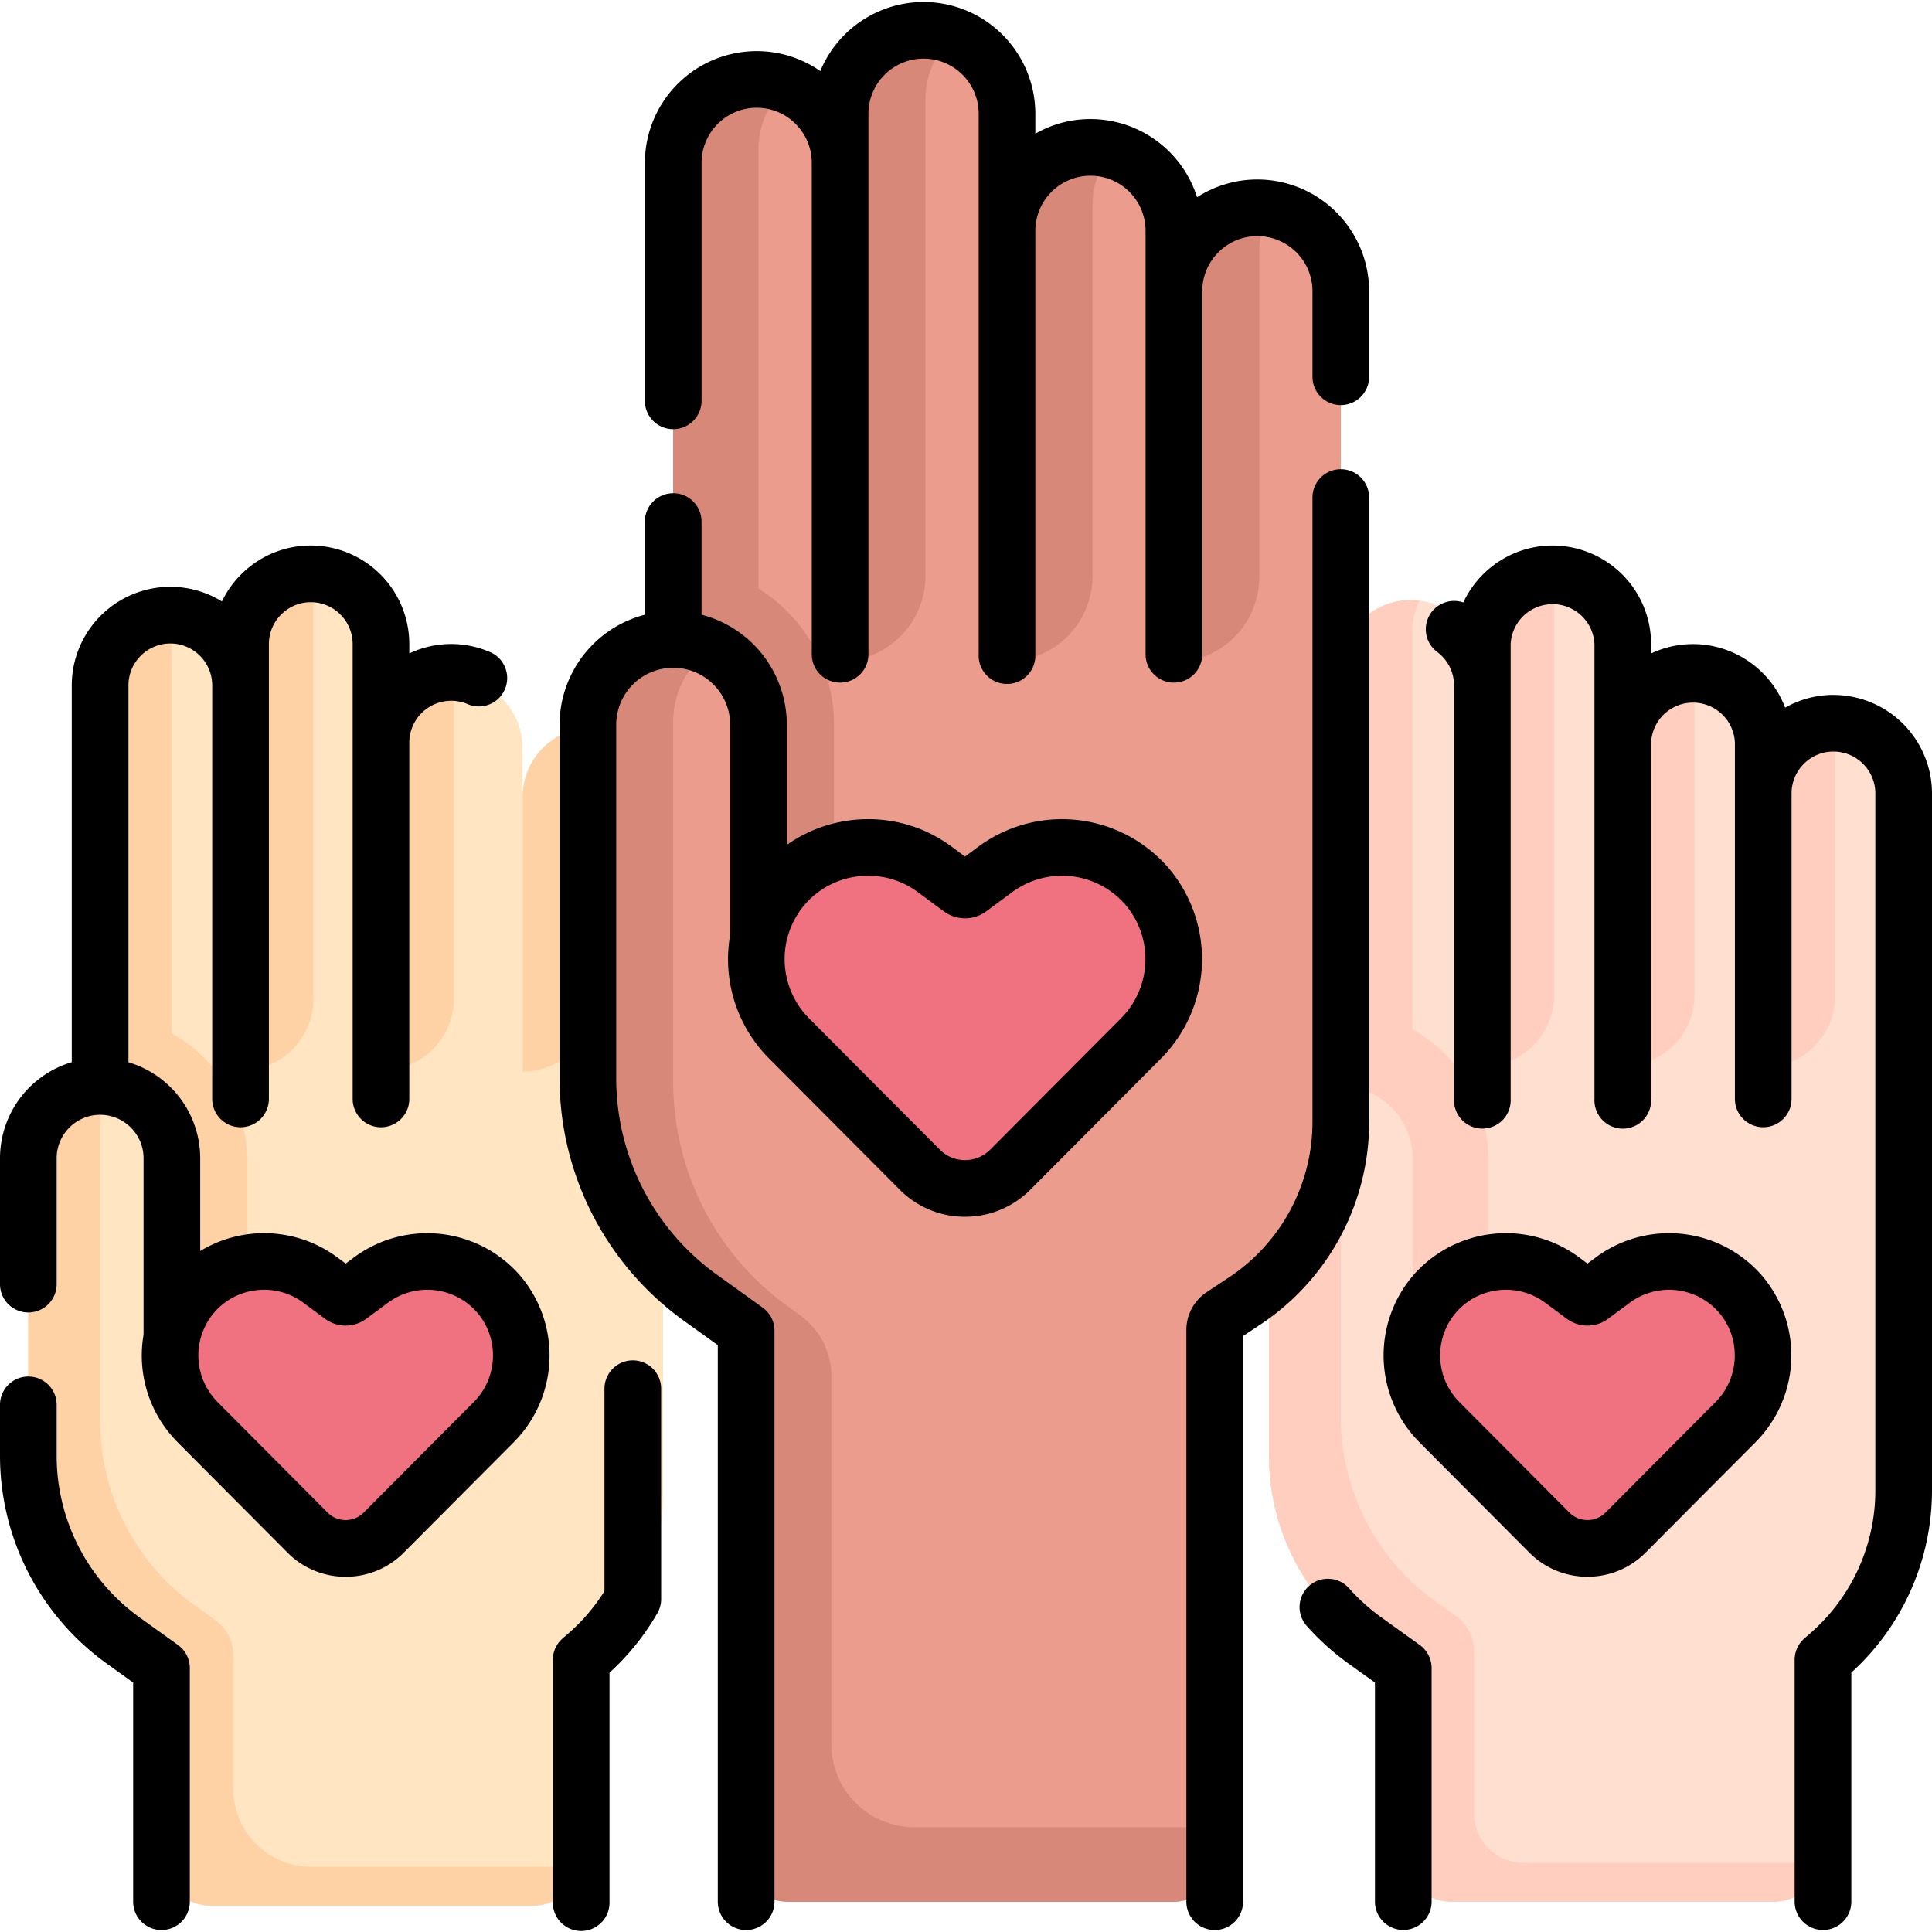 <svg xmlns="http://www.w3.org/2000/svg" width="62" height="62" fill="none"><path d="M56.584 25.464a2.253 2.253 0 114.507 0v22.365a6.99 6.99 0 01-2.395 5.267l-.194.169v6.178c0 .876-.71 1.585-1.585 1.585H46.583c-.875 0-1.585-.71-1.585-1.585V53.53l-1.24-.891a7.283 7.283 0 01-3.033-5.916v-9.554c0-1.269 1.027-2.3 2.297-2.303V21.51a2.251 2.251 0 012.254-2.253 2.254 2.254 0 012.253 2.254h.041v-.783c0-1.243.981-2.295 2.224-2.312a2.252 2.252 0 012.283 2.253v3.162a2.254 2.254 0 014.507 0v1.633z" fill="#FFDFCF"/><path d="M47.756 43.833v-6.665c0-1.262-.492-2.45-1.384-3.342a4.697 4.697 0 00-4.084-1.327v11.334h5.468z" fill="#FFCEBF"/><path d="M45.331 42.778V53.58h-.333v-.051l-1.24-.891a7.283 7.283 0 01-3.033-5.916v-9.554a2.303 2.303 0 114.606 0v5.61z" fill="#FFDFCF"/><path d="M16.769 25.591a2.253 2.253 0 114.506 0v22.366a6.99 6.99 0 01-2.395 5.267l-.194.168v6.179c0 .875-.71 1.585-1.585 1.585H6.768c-.876 0-1.585-.71-1.585-1.585v-5.914l-1.24-.892A7.283 7.283 0 01.91 46.85v-9.554c0-1.27 1.027-2.3 2.297-2.303V21.638a2.251 2.251 0 012.253-2.253 2.254 2.254 0 012.254 2.253h.041v-.783c0-1.242.98-2.295 2.223-2.311a2.251 2.251 0 012.284 2.253v3.161a2.254 2.254 0 014.507 0v1.633z" fill="#FFE5C2"/><path d="M7.94 44.222v-6.926c0-1.263-.491-2.45-1.384-3.342a4.694 4.694 0 00-3.176-1.382v11.65h4.56z" fill="#FED2A4"/><path d="M5.516 42.903v10.802h-.333v-.051l-1.24-.89A7.284 7.284 0 01.91 46.847v-9.554a2.303 2.303 0 114.606 0v5.61z" fill="#FFE5C2"/><path d="M48.886 59.779c-.875 0-1.585-.71-1.585-1.586v-5.207c0-.444-.213-.86-.574-1.12l-.666-.478a7.284 7.284 0 01-3.033-5.915v-9.555c0-1.269 1.027-2.3 2.297-2.303V20.26c0-.353.085-.688.23-.986a2.252 2.252 0 00-2.533 2.236v13.356a2.303 2.303 0 00-2.297 2.303v9.554a7.283 7.283 0 003.033 5.916l1.24.89v5.915c0 .876.71 1.585 1.585 1.585h10.334c.76 0 1.395-.535 1.548-1.25h-9.579z" fill="#FFCEBF"/><path d="M49.874 19.309c0-.312.067-.61.182-.88a2.273 2.273 0 00-.262-.013c-1.24.017-2.22 1.066-2.223 2.307v13.504a2.303 2.303 0 002.303-2.303V19.31z" fill="#FFCEBF"/><path d="M37.672 9.347c0-.74.3-1.409.785-1.894.911-.912 2.475-1.168 3.932-.01.407.324.64.818.64 1.337v27.214a6.912 6.912 0 01-3.094 5.761l-.709.47a.55.55 0 00-.245.456v17.046a1.3 1.3 0 01-1.3 1.301H25.365a1.421 1.421 0 01-1.422-1.421V42.7l-1.473-1.059a8.655 8.655 0 01-3.604-7.03V23.258a2.732 2.732 0 012.737-2.737V4.652c0-.522.235-1.02.646-1.342 1.461-1.144 3.017-.887 3.926.022.485.485.784 1.154.784 1.893V3.082c0-.52.233-1.014.64-1.337 1.457-1.156 3.02-.9 3.931.011a2.67 2.67 0 01.785 1.894v3.757a2.678 2.678 0 015.356 0v1.94z" fill="#EB9C8D"/><path d="M26.766 31.61v-8.352a5.168 5.168 0 00-5.162-5.162V31.61h5.162z" fill="#D78878"/><path d="M16.773 34.387a2.303 2.303 0 002.303-2.303V24.18c0-.294.059-.575.162-.832a2.251 2.251 0 00-2.465 2.17v8.868z" fill="#FED2A4"/><path d="M24.342 29.923V42.7h-.398l-1.473-1.059a8.656 8.656 0 01-3.604-7.03V23.258a2.732 2.732 0 012.737-2.737 2.738 2.738 0 012.738 2.737v6.666z" fill="#EB9C8D"/><path d="M29.514 37.533l-4.203-4.22a3.59 3.59 0 014.679-5.418l.833.616a.245.245 0 00.291 0l.834-.616a3.59 3.59 0 014.678 5.418l-4.202 4.22a2.053 2.053 0 01-2.91 0z" fill="#F07281"/><path d="M26.681 55.976v-11.81c0-.768-.367-1.491-.987-1.945l-.487-.356c-2.263-1.656-3.604-4.319-3.604-7.155V23.153c0-.77.307-1.466.802-1.97a2.708 2.708 0 011.935-.816V4.8c0-.824.362-1.563.93-2.063a2.683 2.683 0 00-1.147-.184c-1.427.083-2.52 1.31-2.52 2.739v15.23a2.732 2.732 0 00-2.737 2.736v11.355a8.655 8.655 0 003.604 7.03l1.474 1.059v17.02c0 .722.586 1.307 1.308 1.307h12.42a1.31 1.31 0 001.309-1.309v-1.083h-9.64a2.66 2.66 0 01-2.66-2.66z" fill="#D78878"/><path d="M26.96 21.222a2.737 2.737 0 002.738-2.737V3.198c0-.825.361-1.564.93-2.063A2.68 2.68 0 0029.52.949c-1.442.063-2.559 1.294-2.559 2.737v17.536zm5.363 0a2.737 2.737 0 002.737-2.737V6.587c0-.672.24-1.288.638-1.763a2.678 2.678 0 00-3.375 2.397v14.001zm5.353.026a2.737 2.737 0 002.737-2.737V8.1c0-.51.138-.986.378-1.394a2.668 2.668 0 00-2.335.747 2.668 2.668 0 00-.78 1.75v12.044z" fill="#D78878"/><path d="M49.72 49.18l-3.537-3.55a3.02 3.02 0 013.937-4.56l.701.519a.206.206 0 00.245 0l.701-.519a3.02 3.02 0 013.937 4.56l-3.536 3.55a1.727 1.727 0 01-2.448 0z" fill="#F07281"/><path d="M9.986 59.906a2.5 2.5 0 01-2.5-2.5v-4.292a1.38 1.38 0 00-.574-1.12l-.666-.478A7.283 7.283 0 013.213 45.6v-9.554c0-1.27 1.027-2.3 2.297-2.303V20.388c0-.353.085-.688.23-.986a2.251 2.251 0 00-2.533 2.236v13.355A2.303 2.303 0 00.91 37.296v9.554a7.283 7.283 0 003.033 5.916l1.24.89v5.915c0 .876.71 1.585 1.585 1.585h10.334c.76 0 1.394-.535 1.548-1.25H9.986z" fill="#FED2A4"/><path d="M10.059 19.437c0-.312.067-.61.182-.88a2.298 2.298 0 00-.263-.013c-1.24.016-2.22 1.066-2.223 2.306v13.505a2.303 2.303 0 002.304-2.303V19.437zm2.205 14.906a2.303 2.303 0 002.303-2.303v-9.452c0-.309.066-.603.178-.87a2.253 2.253 0 00-2.482 2.202v10.423z" fill="#FED2A4"/><path d="M9.869 49.18l-3.537-3.55a3.02 3.02 0 013.937-4.56l.701.52a.206.206 0 00.245 0l.702-.52a3.02 3.02 0 013.936 4.56l-3.536 3.551a1.727 1.727 0 01-2.448 0z" fill="#F07281"/><path d="M52.08 34.215a2.303 2.303 0 002.303-2.303V22.46c0-.308.065-.602.178-.87a2.253 2.253 0 00-2.482 2.202v10.423zm4.508.045a2.303 2.303 0 002.303-2.304v-7.903c0-.293.06-.574.162-.832a2.251 2.251 0 00-2.465 2.17v8.868z" fill="#FFCEBF"/><path d="M21.604 13.772a.91.91 0 00.91-.91V5.227a1.77 1.77 0 011.768-1.77c.975 0 1.769.794 1.769 1.77v15.77a.909.909 0 101.818 0V3.65a1.77 1.77 0 011.769-1.77 1.77 1.77 0 011.769 1.77v17.346a.91.91 0 101.818 0V7.407a1.77 1.77 0 011.77-1.768 1.77 1.77 0 011.768 1.768v13.59a.909.909 0 101.818 0V9.346c0-.975.794-1.769 1.77-1.769a1.77 1.77 0 011.768 1.769v2.745a.909.909 0 101.818 0V9.348A3.591 3.591 0 0040.35 5.76a3.57 3.57 0 00-1.935.569 3.593 3.593 0 00-3.42-2.509c-.644 0-1.247.171-1.77.469v-.64A3.591 3.591 0 0029.638.064a3.593 3.593 0 00-3.314 2.216 3.565 3.565 0 00-2.042-.64 3.591 3.591 0 00-3.587 3.587v7.637c0 .502.407.909.909.909zm22.333 2.195a.909.909 0 10-1.818 0v20.026a5.99 5.99 0 01-2.686 5.004l-.709.47c-.408.27-.652.724-.652 1.214v18.347a.909.909 0 101.819 0V42.875l.547-.363a7.803 7.803 0 003.5-6.519V15.967z" fill="#000"/><path d="M37.495 27.85a4.516 4.516 0 00-6.088-.686l-.438.324-.439-.324c-1.585-1.173-3.729-1.147-5.28-.05v-3.856a3.653 3.653 0 00-2.737-3.532v-2.989a.909.909 0 10-1.818 0v2.989a3.653 3.653 0 00-2.738 3.532v11.354a9.588 9.588 0 003.983 7.768l1.095.787v17.861a.909.909 0 101.819 0V42.701a.909.909 0 00-.379-.738l-1.474-1.06a7.766 7.766 0 01-3.226-6.291V23.258a1.83 1.83 0 011.829-1.829 1.83 1.83 0 011.828 1.829v6.74a4.513 4.513 0 001.235 3.956l4.203 4.22a2.94 2.94 0 002.099.873c.793 0 1.539-.31 2.099-.872l4.202-4.22a4.52 4.52 0 00.225-6.106zm-1.513 4.821l-4.203 4.221a1.136 1.136 0 01-.81.337c-.307 0-.595-.12-.81-.337l-4.203-4.22a2.693 2.693 0 01-.134-3.638 2.68 2.68 0 012.037-.93c.556 0 1.115.17 1.59.521l.834.617c.41.304.961.304 1.372 0l.834-.617a2.69 2.69 0 013.627.409 2.694 2.694 0 01-.134 3.637zm9.582 20.119l-1.24-.89a6.397 6.397 0 01-1.029-.928.909.909 0 10-1.355 1.212c.402.45.847.85 1.322 1.192l.862.619v7.031a.909.909 0 101.818 0V53.53a.91.91 0 00-.378-.738zM58.837 22.3c-.563 0-1.092.15-1.55.409a3.168 3.168 0 00-2.956-2.04c-.48 0-.936.108-1.345.3v-.3a3.166 3.166 0 00-3.162-3.162c-1.266 0-2.36.748-2.865 1.826a.909.909 0 00-.84 1.587c.345.258.542.65.542 1.075v13.27a.91.91 0 101.818 0V20.67a1.346 1.346 0 012.689 0v14.597a.91.91 0 101.818 0V23.83a1.346 1.346 0 012.689 0v11.435a.909.909 0 101.818 0v-9.802c0-.742.603-1.345 1.344-1.345.741 0 1.345.603 1.345 1.345v22.365a6.08 6.08 0 01-2.084 4.582l-.194.169a.909.909 0 00-.312.685v7.763a.909.909 0 101.819 0v-7.352A7.895 7.895 0 0062 47.83V25.463a3.166 3.166 0 00-3.163-3.162z" fill="#000"/><path d="M51.227 40.34l-.283.209-.283-.21a3.944 3.944 0 00-5.319.6 3.949 3.949 0 00.197 5.332l3.536 3.551a2.62 2.62 0 001.869.777c.706 0 1.37-.276 1.868-.777l3.536-3.551a3.949 3.949 0 00.197-5.333 3.945 3.945 0 00-5.318-.599zm3.833 4.648l-3.537 3.552a.813.813 0 01-.58.24.813.813 0 01-.58-.24l-3.535-3.552a2.121 2.121 0 01-.106-2.865 2.111 2.111 0 011.605-.733 2.1 2.1 0 011.252.411l.701.519c.397.293.93.293 1.327 0l.701-.519a2.119 2.119 0 012.857.322c.714.83.667 2.089-.105 2.865zM5.713 52.79l-1.24-.89a6.39 6.39 0 01-2.655-5.177v-1.64a.909.909 0 10-1.818 0v1.64a8.213 8.213 0 003.412 6.653l.861.62v7.032a.909.909 0 101.818 0v-7.5a.91.91 0 00-.378-.737zm14.595-9.134a.91.91 0 00-.91.91v6.495a6.05 6.05 0 01-1.15 1.35l-.195.169a.909.909 0 00-.312.685v7.763a.91.91 0 101.819 0v-7.351a7.885 7.885 0 001.536-1.91.908.908 0 00.121-.454v-6.747a.909.909 0 00-.909-.91zm-8.932-3.316l-.283.209-.283-.21a3.947 3.947 0 00-4.385-.192V37.17a3.218 3.218 0 00-2.303-3.081V21.994c0-.74.603-1.344 1.344-1.344.741 0 1.344.603 1.344 1.345v13.27a.909.909 0 101.819 0V20.67c0-.742.603-1.345 1.344-1.345.741 0 1.344.603 1.344 1.345v14.596a.909.909 0 101.818 0V23.83a1.346 1.346 0 011.896-1.224.91.91 0 00.748-1.657 3.138 3.138 0 00-2.644.02v-.3a3.166 3.166 0 00-3.162-3.163c-1.255 0-2.34.734-2.852 1.795a3.142 3.142 0 00-1.655-.47 3.166 3.166 0 00-3.163 3.163v12.092A3.218 3.218 0 000 37.169v4.041a.909.909 0 101.818 0v-4.04c0-.77.626-1.395 1.395-1.395.768 0 1.394.626 1.394 1.395v5.661a3.941 3.941 0 001.081 3.44l3.536 3.552a2.62 2.62 0 001.869.777c.706 0 1.37-.276 1.868-.777l3.536-3.551a3.949 3.949 0 00.197-5.333 3.944 3.944 0 00-5.318-.599zm3.833 4.648l-3.537 3.551a.813.813 0 01-.58.241.813.813 0 01-.579-.24l-3.536-3.552a2.122 2.122 0 01-.106-2.865 2.112 2.112 0 011.605-.733 2.1 2.1 0 011.252.411l.701.519c.397.293.93.293 1.327 0l.701-.519a2.119 2.119 0 012.858.322c.713.83.667 2.089-.106 2.865z" fill="#000"/></svg>